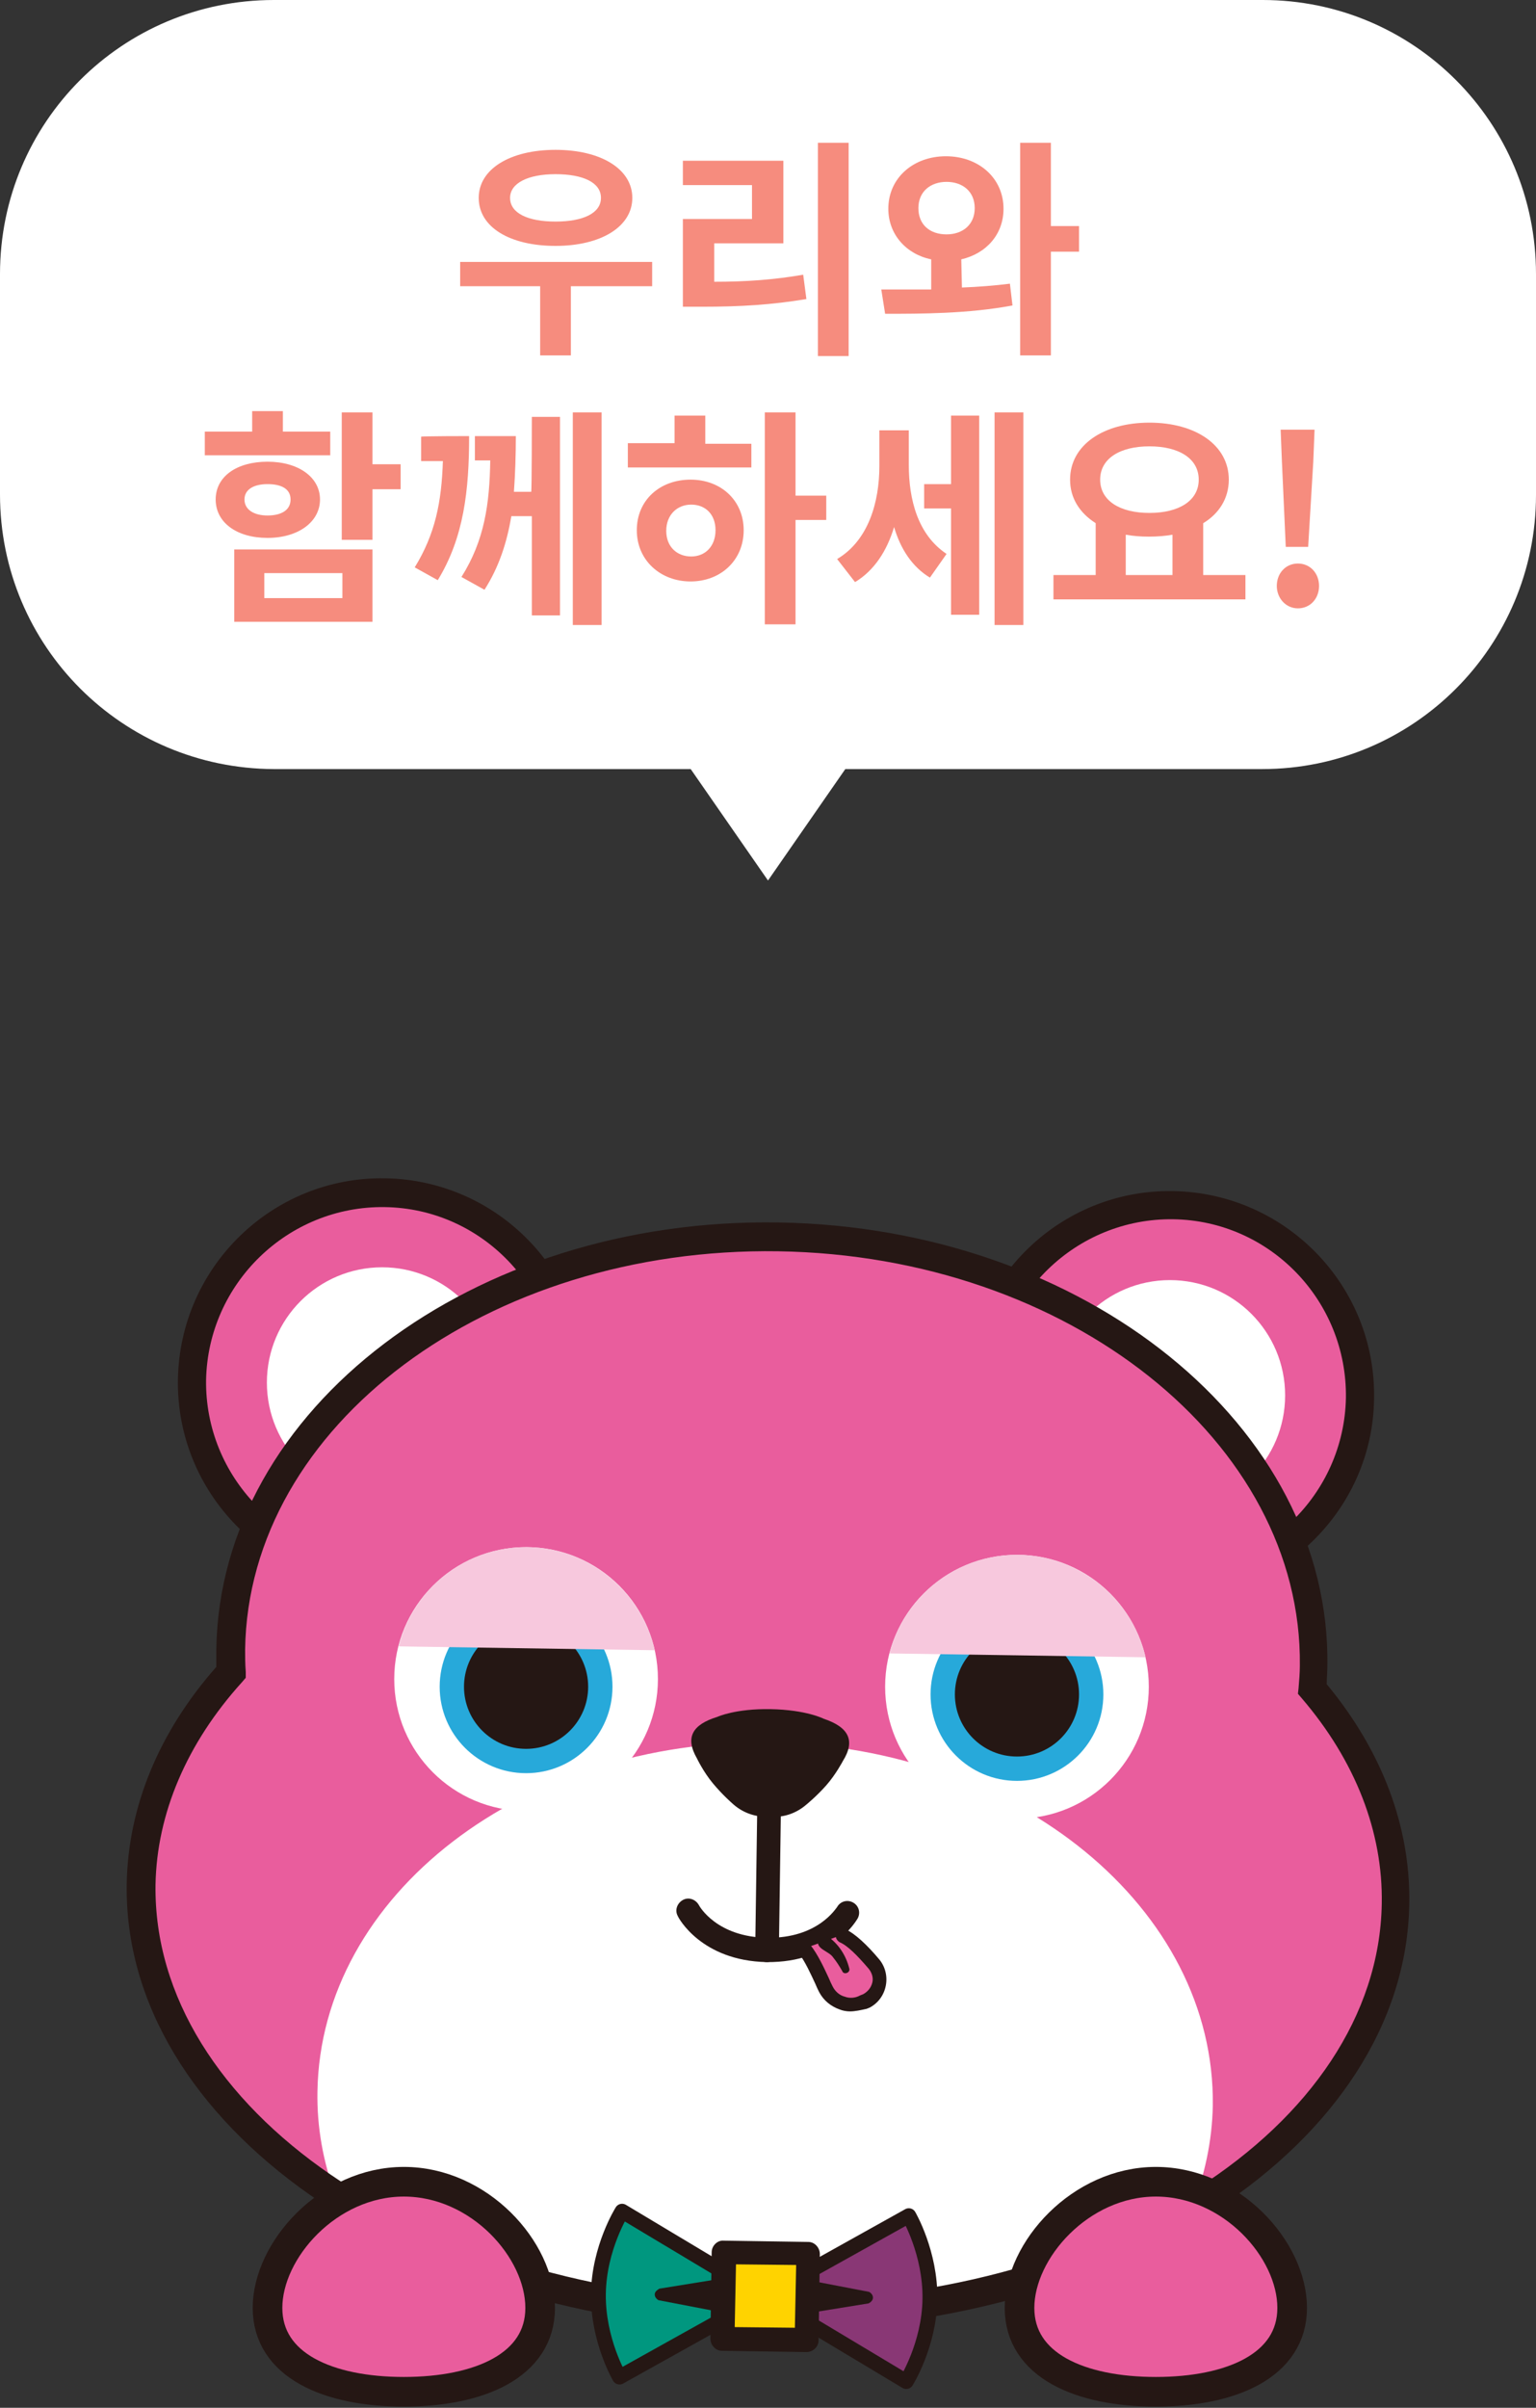 <?xml version="1.0" encoding="utf-8"?>
<svg version="1.1" id="_レイヤー_2" xmlns="http://www.w3.org/2000/svg" xmlns:xlink="http://www.w3.org/1999/xlink" x="0px"
	 y="0px" viewBox="0 0 240 376" style="enable-background:new 0 0 240 376;" xml:space="preserve">
<rect x="0" y="0" width="240" height="376" fill="#333333" stroke="none"/>
<style type="text/css">
	.st0{fill:none;}
	.st1{fill:#251714;}
	.st2{fill:#e95d9d;}
	.st3{fill:#FFFFFF;}
	.st4{fill:#27A9DA;}
	.st5{fill:#00977F;}
	.st6{fill:none;stroke:#251714;stroke-width:2.32;stroke-linecap:round;stroke-linejoin:round;}
	.st7{fill:#893775;}
	.st8{fill:#FFD300;}
	.st9{fill:#F7C8DD;}
	.st10{fill:#e95d9d;stroke:#251714;stroke-width:4.63;stroke-linecap:round;stroke-linejoin:round;}
	.st11{fill:#F68C7E;}
</style>
<g id="_レイヤー_2-2">
	<line class="st0" x1="112.9" y1="358.3" x2="103" y2="358.1"/>
	<path class="st1" d="M103,357.3l9.9-1.6l-0.1,5.3l-9.8-2c0,0-0.6-0.3-0.6-0.9S103.1,357.3,103,357.3L103,357.3z"/>
	<line class="st0" x1="125.8" y1="358.5" x2="135.7" y2="358.6"/>
	<path class="st1" d="M135.7,359.5l-9.9,1.6l0.1-5.3l9.9,1.9c0,0,0.6,0.3,0.6,0.9C136.3,359.2,135.7,359.5,135.7,359.5L135.7,359.5z
		"/>
	<circle class="st2" cx="182.8" cy="217.9" r="29.7"/>
	<path class="st1" d="M182.3,249.8c-17.6-0.3-31.7-14.8-31.4-32.4s14.8-31.7,32.4-31.4s31.7,14.8,31.4,32.4
		C214.5,235.9,199.9,250,182.3,249.8z M183.3,190.4c-15.1-0.2-27.6,11.9-27.9,27c-0.2,15.1,11.9,27.6,27,27.9
		c15.1,0.2,27.6-11.9,27.9-27C210.5,203.1,198.4,190.6,183.3,190.4z"/>
	<circle class="st3" cx="182.8" cy="217.9" r="18"/>
	<circle class="st2" cx="59.7" cy="215.9" r="29.7"/>
	<path class="st1" d="M59.2,247.8c-17.6-0.3-31.7-14.8-31.4-32.4c0.3-17.6,14.8-31.7,32.4-31.4s31.7,14.8,31.4,32.4
		S76.8,248.1,59.2,247.8z M60.1,188.5c-15.1-0.2-27.6,11.9-27.9,27c-0.2,15.1,11.9,27.6,27,27.9s27.6-11.9,27.9-27
		C87.3,201.2,75.2,188.7,60.1,188.5z"/>
	<circle class="st3" cx="59.7" cy="215.9" r="18"/>
	
		<ellipse transform="matrix(1.570709e-02 -1 1 1.570709e-02 -140.116 375.367)" class="st2" cx="120.6" cy="258.9" rx="65.8" ry="84.6"/>
	
		<ellipse transform="matrix(1.570694e-02 -1 1 1.570694e-02 -177.661 411.12)" class="st2" cx="120" cy="295.8" rx="65.8" ry="98"/>
	<path class="st3" d="M120.4,272.1c-38.6-0.6-70.3,23.8-70.8,54.5c-0.1,5.6,0.9,11,2.8,16.2c17.3,11.3,40.7,18.4,66.6,18.8
		s49.5-6,67.2-16.7c2-5.1,3.2-10.5,3.3-16.1C189.9,298.1,159,272.7,120.4,272.1L120.4,272.1z"/>
	<path class="st1" d="M118.9,363.8c-55.3-0.9-99.7-32.1-99.1-69.6c0.2-12,5-23.7,14-33.9c0-1,0-1.9,0-2.8
		c0.6-37.5,40-67.4,87.9-66.6c47.9,0.8,86.3,31.9,85.7,69.3c0,0.9-0.1,1.9-0.1,2.8c8.7,10.5,13.1,22.3,12.9,34.3
		C219.6,334.9,174.2,364.7,118.9,363.8L118.9,363.8z M121.6,195.4c-45.4-0.7-82.8,27.2-83.3,62.2c0,1.1,0,2.2,0.1,3.5v0.9l-0.6,0.7
		c-8.6,9.5-13.3,20.5-13.5,31.6c-0.5,35,42,64.2,94.8,65c52.8,0.8,96.2-27,96.8-62c0.2-11.2-4.1-22.3-12.5-32.1l-0.6-0.7l0.1-0.9
		c0.1-1.2,0.2-2.4,0.2-3.5C203.5,225.2,167,196.1,121.6,195.4L121.6,195.4z"/>
	<path class="st1" d="M119.8,306.4c-1,0-1.8-0.9-1.8-1.9l0.4-27.8c0-1,0.9-1.9,1.9-1.8c1,0,1.8,0.9,1.8,1.9l-0.4,27.8
		C121.7,305.6,120.9,306.4,119.8,306.4z"/>
	<path class="st1" d="M119.8,306.4c-10.2-0.2-13.8-6.9-13.9-7.2c-0.5-0.9-0.1-2,0.8-2.5s2-0.1,2.5,0.8c0.1,0.2,2.8,5,10.7,5.1
		s10.7-4.6,10.9-4.8c0.5-0.9,1.6-1.2,2.5-0.7s1.2,1.6,0.7,2.5C133.8,299.9,130.1,306.5,119.8,306.4L119.8,306.4z"/>
	<circle class="st3" cx="82.2" cy="262.2" r="20.6"/>
	<circle class="st3" cx="158.9" cy="263.4" r="20.6"/>
	<circle class="st4" cx="82.2" cy="263.4" r="13.5"/>
	<circle class="st1" cx="82.2" cy="263.4" r="9.7"/>
	<circle class="st4" cx="158.9" cy="264.6" r="13.5"/>
	<circle class="st1" cx="158.9" cy="264.6" r="9.7"/>
	<path class="st5" d="M97.2,345.3c0,0-3.6,5.7-3.7,12.9c-0.1,7.2,3.3,13,3.3,13l22.6-12.6L97.2,345.3L97.2,345.3z"/>
	<path class="st6" d="M97.2,345.3c0,0-3.6,5.7-3.7,12.9c-0.1,7.2,3.3,13,3.3,13l22.6-12.6L97.2,345.3L97.2,345.3z"/>
	<path class="st7" d="M142,346l-22.6,12.6l22.2,13.3c0,0,3.6-5.7,3.7-12.9C145.4,351.8,142,346,142,346L142,346z"/>
	<path class="st6" d="M142,346l-22.6,12.6l22.2,13.3c0,0,3.6-5.7,3.7-12.9C145.4,351.8,142,346,142,346L142,346z"/>
	
		<rect x="112.9" y="352" transform="matrix(1.570695e-02 -1 1 1.570695e-02 -240.773 472.566)" class="st8" width="13.5" height="13.2"/>
	<path class="st1" d="M126,367.3l-13.2-0.2c-1,0-1.8-0.9-1.8-1.9l0.2-13.5c0-1,0.9-1.9,1.9-1.8l13.2,0.2c1,0,1.8,0.9,1.8,1.9
		l-0.2,13.5C127.9,366.5,127,367.3,126,367.3z M114.8,363.4l9.4,0.1l0.2-9.8l-9.4-0.1L114.8,363.4z"/>
	<path class="st2" d="M125.6,304.3c1.4,1.9,2.7,4.9,3.4,6.3c1.1,2.1,3.7,3,5.8,1.9l0.5-0.2c2.1-1.1,2.7-3.9,1.2-5.8
		c-1.5-1.8-3.3-3.6-4.8-4.4"/>
	<path class="st1" d="M132.8,314.1c-0.5,0-1.1-0.1-1.6-0.3c-1.4-0.5-2.5-1.4-3.2-2.7c-0.2-0.4-0.4-0.8-0.6-1.3
		c-0.7-1.5-1.6-3.5-2.6-4.8c-0.4-0.5-0.3-1.2,0.2-1.5c0.5-0.4,1.2-0.3,1.6,0.2c1.2,1.5,2.2,3.7,2.9,5.2c0.2,0.5,0.4,0.9,0.6,1.3
		c0.4,0.8,1.1,1.4,1.9,1.6c0.8,0.3,1.7,0.2,2.4-0.2l0.5-0.2c0.7-0.4,1.2-1,1.4-1.8s-0.1-1.6-0.6-2.2c-1.8-2.1-3.3-3.6-4.5-4.1
		c-0.5-0.3-0.8-0.9-0.5-1.5c0.3-0.5,0.9-0.8,1.5-0.5c1.4,0.7,3.2,2.3,5.2,4.7c0.9,1.1,1.3,2.6,1,4.1s-1.2,2.7-2.5,3.4l-0.5,0.2
		C134.5,313.9,133.6,314.1,132.8,314.1L132.8,314.1z"/>
	<path class="st1" d="M129.5,302.5c1.6,1.2,2.7,2.9,3.2,4.9c0.1,0.3-0.1,0.6-0.4,0.7c-0.3,0.1-0.6,0-0.7-0.3
		c-0.4-0.7-0.9-1.5-1.4-2.1c-0.7-1.1-2.9-1.3-2.3-2.9C128.2,302.3,129,302.1,129.5,302.5L129.5,302.5L129.5,302.5z"/>
	<path class="st1" d="M128.7,268.4c0,0-2.7-1.4-8.3-1.5l0,0c-5.5-0.1-8.3,1.2-8.3,1.2c-3.9,1.2-5.1,3.2-3.2,6.5c0,0,1,2.1,2.5,3.9
		s3,3.1,3,3.1c1.5,1.4,3.4,2.1,5.3,2.1h1c1.9,0.1,3.8-0.6,5.3-1.9c0,0,1.6-1.3,3.1-3c1.5-1.7,2.6-3.8,2.6-3.8
		C133.7,271.8,132.6,269.7,128.7,268.4L128.7,268.4z"/>
	<line class="st0" x1="112.9" y1="358.5" x2="103" y2="358.3"/>
	<path class="st1" d="M103,357.4l9.9-1.6l-0.1,5.3l-9.9-1.9c0,0-0.6-0.3-0.6-0.9S103.1,357.4,103,357.4L103,357.4z"/>
	<line class="st0" x1="125.8" y1="358.7" x2="135.7" y2="358.8"/>
	<path class="st1" d="M135.7,359.7l-9.9,1.6l0.1-5.3l9.9,1.9c0,0,0.6,0.3,0.6,0.9S135.7,359.7,135.7,359.7L135.7,359.7z"/>
	<path class="st9" d="M82.5,241.6c-9.7-0.1-17.9,6.4-20.2,15.5l40,0.6C100.2,248.6,92.2,241.8,82.5,241.6L82.5,241.6z"/>
	<path class="st9" d="M159.2,242.8c-9.7-0.1-17.9,6.4-20.2,15.4l40,0.6C176.9,249.8,168.9,243,159.2,242.8L159.2,242.8z"/>
	<path class="st10" d="M84.4,360.4c0,9-9.5,13.1-21.3,13.1s-21.3-4.1-21.3-13.1s9.5-19.7,21.3-19.7S84.4,351.3,84.4,360.4z"/>
	<path class="st10" d="M201.9,360.4c0,9-9.5,13.1-21.3,13.1s-21.3-4.1-21.3-13.1s9.5-19.7,21.3-19.7S201.9,351.3,201.9,360.4z"/>
	<polygon class="st3" points="120,86.5 102.3,112 120,137.5 137.7,112 	"/>
	<path class="st3" d="M42.8,0h154.5C220.9,0,240,19.1,240,42.8v34.5c0,23.6-19.1,42.8-42.8,42.8H42.8C19.1,120,0,100.9,0,77.2V42.8
		C0,19.1,19.1,0,42.8,0z"/>
	<path class="st11" d="M101.9,44.7H89.2v10.8h-4.8V44.7H71.9v-3.8h30V44.7z M74.8,30.9c0-4.5,4.9-7.5,12-7.5s12,3,12,7.5
		s-4.9,7.5-12,7.5S74.8,35.5,74.8,30.9z M79.7,30.9c0,2.4,2.8,3.7,7.1,3.7s7.1-1.3,7.1-3.7s-2.8-3.7-7.1-3.7S79.7,28.6,79.7,30.9z"
		/>
	<path class="st11" d="M111.6,44c5,0,9.2-0.3,13.9-1.1l0.5,3.8c-5.4,0.9-10.3,1.2-16.3,1.2h-3V34.2h10.8v-5.3h-10.8v-3.8h15.7V38
		h-10.8L111.6,44L111.6,44z M132.6,22.3v33.3h-4.8V22.3H132.6z"/>
	<path class="st11" d="M150.3,44.9c2.6-0.1,5.1-0.3,7.5-0.6l0.4,3.4c-6.9,1.3-14.3,1.3-19.9,1.3l-0.6-3.8c2.3,0,5,0,7.8,0v-4.7
		c-3.9-0.8-6.7-3.9-6.7-7.9c0-4.8,3.9-8.2,9-8.2s9,3.4,9,8.2c0,4-2.7,7-6.6,7.9L150.3,44.9L150.3,44.9z M147.9,36.6
		c2.5,0,4.4-1.5,4.4-4.1s-1.9-4.1-4.4-4.1s-4.4,1.5-4.4,4.1S145.3,36.6,147.9,36.6z M168.6,39.3h-4.4v16.2h-4.8V22.3h4.8v13h4.4
		C168.6,35.4,168.6,39.3,168.6,39.3z"/>
	<path class="st11" d="M51.6,71.1H32v-3.7h7.4v-3.2h4.8v3.2h7.4C51.6,67.4,51.6,71.1,51.6,71.1z M41.8,84c-4.8,0-8.1-2.4-8.1-6
		s3.3-5.9,8.1-5.9S50,74.5,50,78S46.6,84,41.8,84z M36.6,85.8h21.6v11.3H36.6V85.8z M41.8,80.5c2.1,0,3.6-0.8,3.6-2.5
		s-1.5-2.4-3.6-2.4s-3.6,0.8-3.6,2.4S39.7,80.5,41.8,80.5z M41.3,93.4h12.2v-3.9H41.3V93.4z M62.6,76.4h-4.4v7.9h-4.8V64.4h4.8v8.1
		h4.4V76.4z"/>
	<path class="st11" d="M73.3,68.1c0,8.4-0.8,15.8-4.9,22.5l-3.6-2C68,83.4,69,78.4,69.2,72h-3.4v-3.8C65.8,68.1,73.3,68.1,73.3,68.1
		z M83.1,65.1h4.4v31h-4.4V80.6h-3.2c-0.7,4.1-1.9,7.9-4.2,11.5l-3.6-2c3.6-5.7,4.4-11.4,4.5-18.2h-2.4v-3.8h6.4
		c0,3-0.1,5.9-0.3,8.7H83C83.1,76.8,83.1,65.1,83.1,65.1z M94,64.4v33.2h-4.5V64.4C89.4,64.4,94,64.4,94,64.4z"/>
	<path class="st11" d="M110.2,69.3h7.2V73H98.1v-3.8h7.3v-4.3h4.8C110.2,64.9,110.2,69.3,110.2,69.3z M116.2,82.8c0,4.7-3.6,8-8.3,8
		s-8.4-3.3-8.4-8s3.6-7.9,8.4-7.9S116.2,78.2,116.2,82.8z M111.8,82.8c0-2.5-1.6-4-3.8-4s-3.9,1.6-3.9,4.1s1.7,4,3.9,4
		S111.8,85.3,111.8,82.8z M129.1,81.2h-4.8v16.3h-4.8V64.4h4.8v13h4.8C129.1,77.3,129.1,81.2,129.1,81.2z"/>
	<path class="st11" d="M142,72.6c0,5.4,1.4,10.9,5.9,13.9l-2.6,3.7c-2.8-1.7-4.6-4.5-5.6-7.9c-1.1,3.7-3.1,6.8-6.1,8.6l-2.8-3.6
		c4.9-2.9,6.6-8.9,6.6-14.5v-5.6h4.6L142,72.6L142,72.6z M148.6,64.9h4.4V96h-4.4V79.4h-4.2v-3.8h4.2V64.9L148.6,64.9z M159.9,64.4
		v33.2h-4.5V64.4H159.9z"/>
	<path class="st11" d="M194.6,89.8v3.8h-30v-3.8h6.6v-8.1c-2.5-1.6-4-3.9-4-6.8c0-5.4,5.2-8.9,12.4-8.9s12.4,3.5,12.4,8.9
		c0,2.9-1.5,5.3-4,6.8v8.1H194.6L194.6,89.8z M171.9,74.9c0,3.3,3.1,5.2,7.7,5.2s7.7-1.9,7.7-5.2s-3.1-5.2-7.7-5.2
		S171.9,71.6,171.9,74.9z M175.9,89.8h7.3v-6.3c-1.1,0.2-2.4,0.3-3.7,0.3s-2.5-0.1-3.6-0.3V89.8z"/>
	<path class="st11" d="M199.5,91.5c0-2,1.4-3.5,3.3-3.5s3.3,1.5,3.3,3.5s-1.4,3.5-3.3,3.5S199.5,93.4,199.5,91.5z M200.3,72.1
		l-0.2-5h5.3l-0.2,5l-0.8,13.3h-3.5L200.3,72.1L200.3,72.1z"/>
</g>
</svg>
